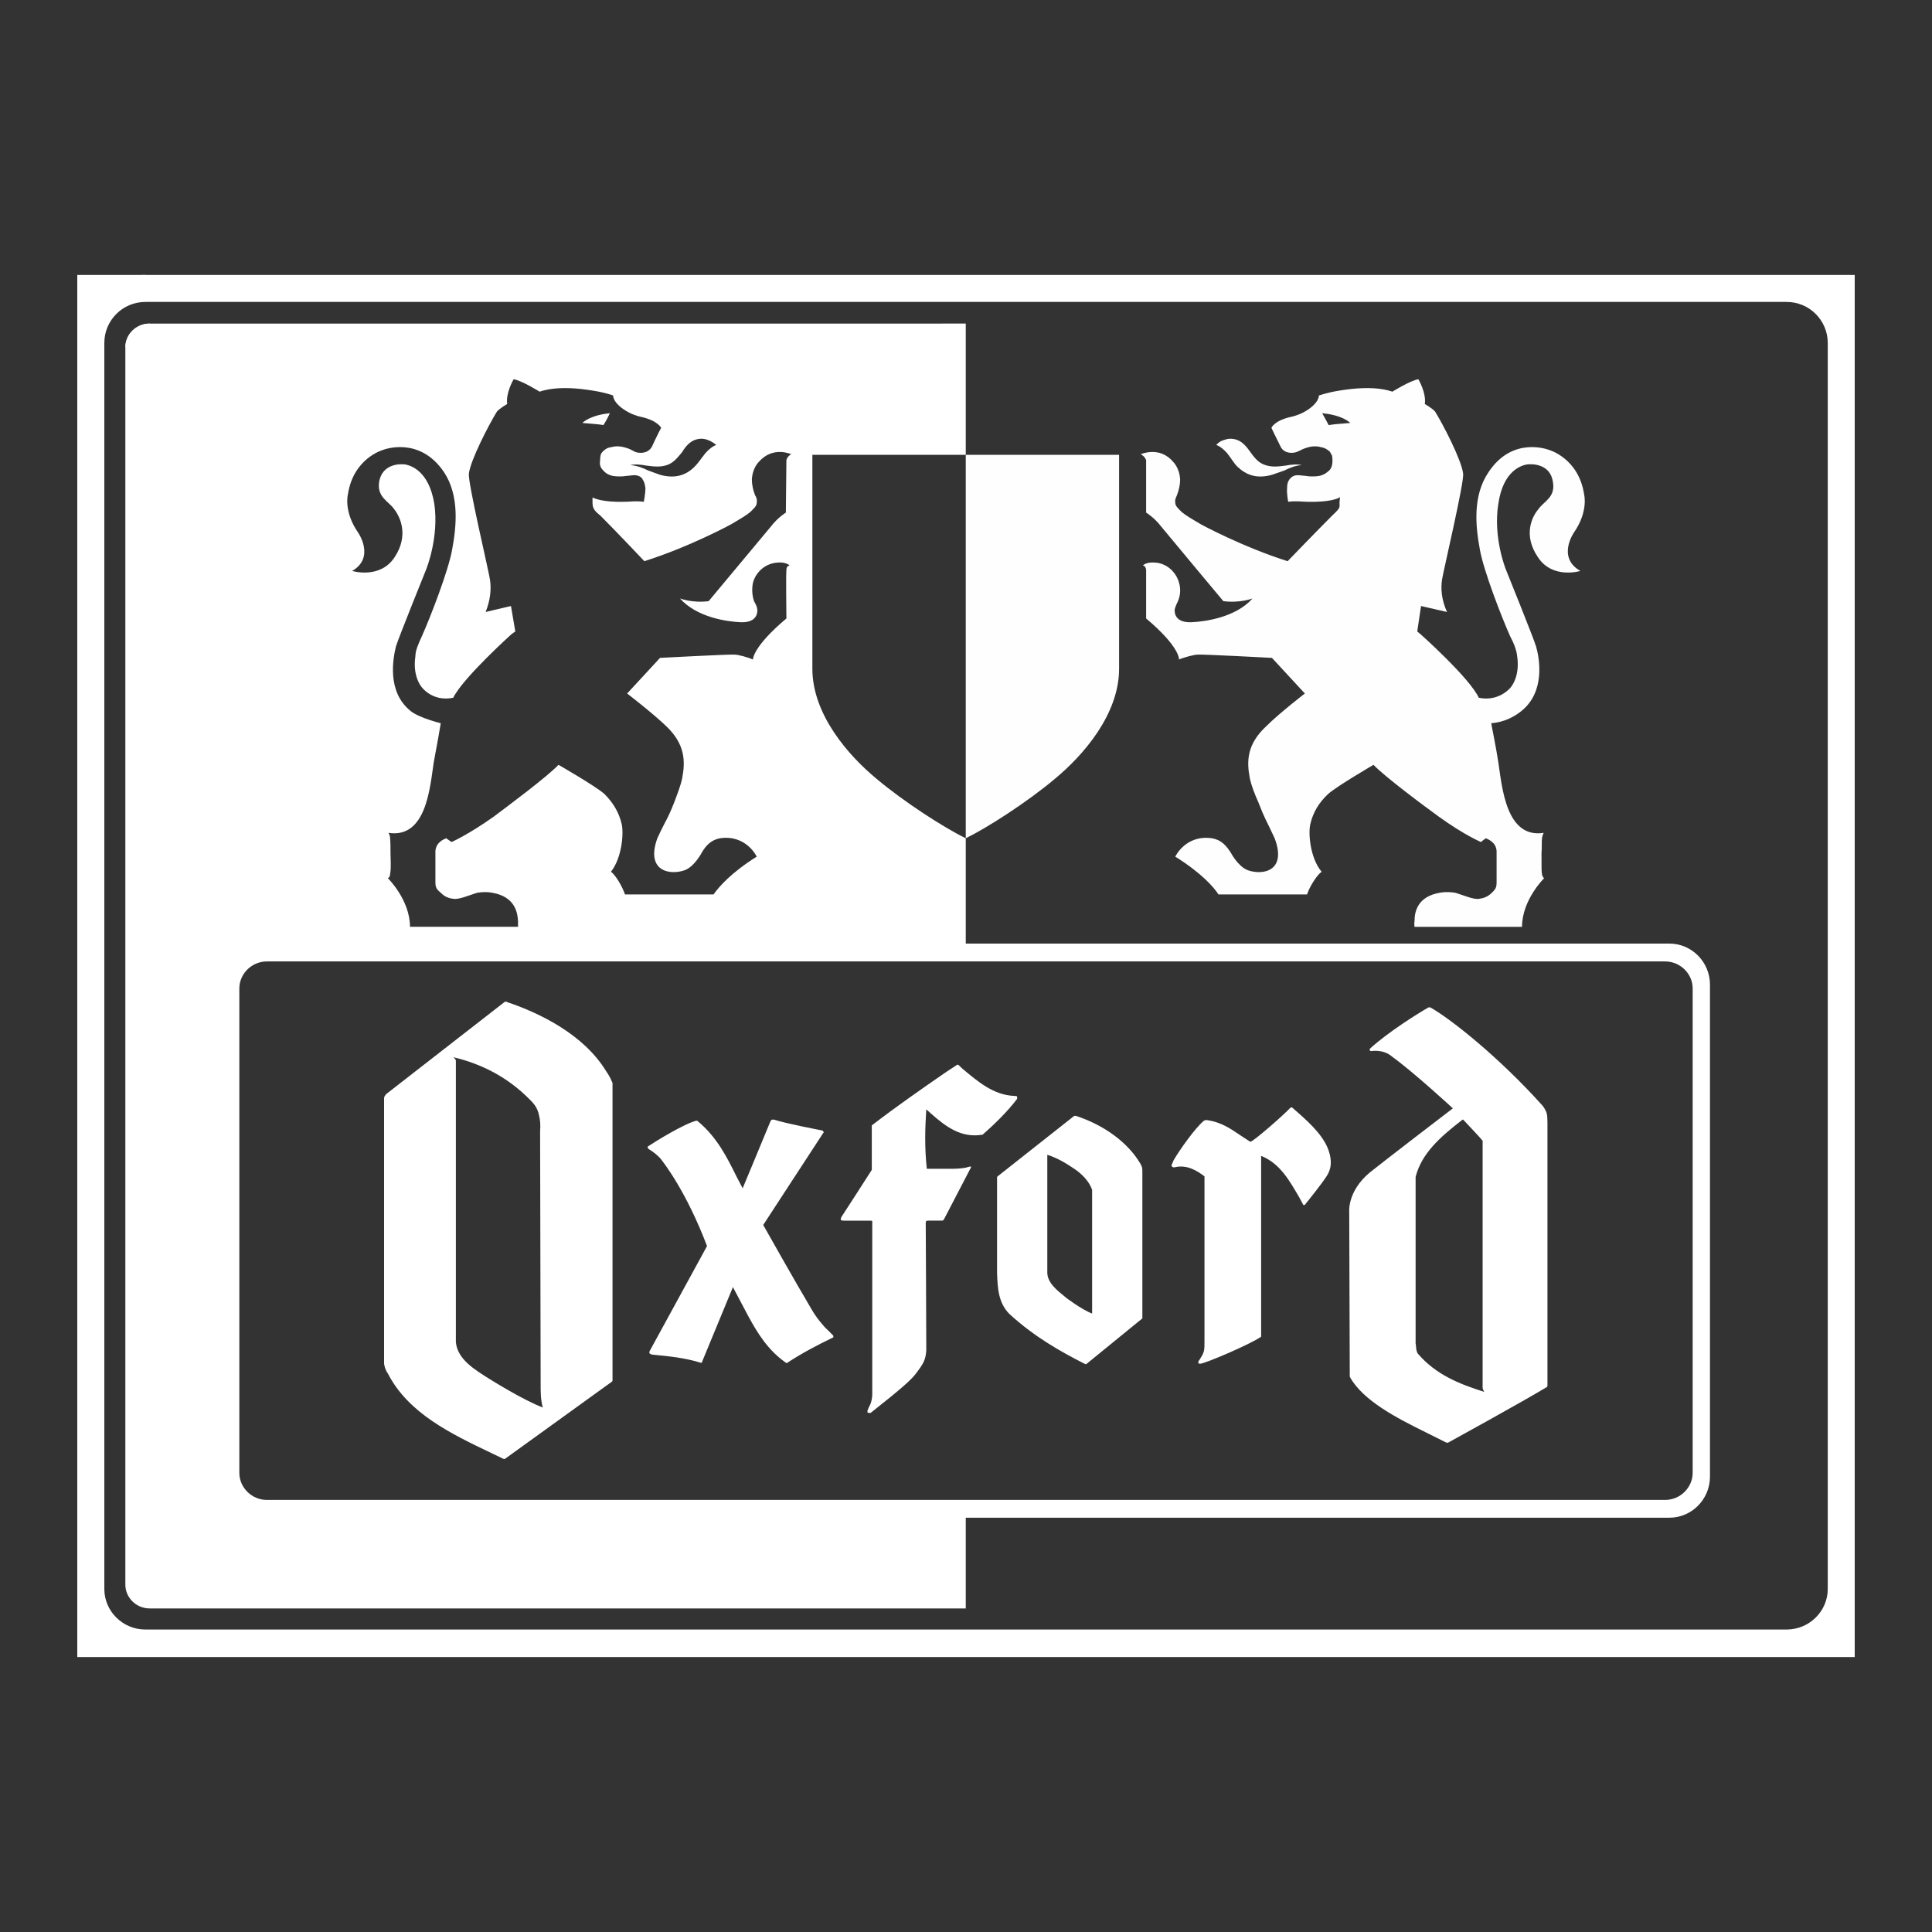 <?xml version="1.0" encoding="UTF-8"?>
<!DOCTYPE svg PUBLIC "-//W3C//DTD SVG 1.1//EN" "http://www.w3.org/Graphics/SVG/1.1/DTD/svg11.dtd">
<!-- Creator: CorelDRAW SE -->
<svg xmlns="http://www.w3.org/2000/svg" xml:space="preserve" width="250px" height="250px" version="1.1" style="shape-rendering:geometricPrecision; text-rendering:geometricPrecision; image-rendering:optimizeQuality; fill-rule:evenodd; clip-rule:evenodd"
viewBox="0 0 250 250"
 xmlns:xlink="http://www.w3.org/1999/xlink">
 <rect x="0" y="0" width="250" height="250" fill="#333333" stroke="none"/>
 <defs>
  <style type="text/css">
   <![CDATA[
    .fil3 {fill:none}
    .fil2 {fill:white}
    .fil1 {fill:#FEFEFE;fill-rule:nonzero}
    .fil0 {fill:white;fill-rule:nonzero}
   ]]>
  </style>
 </defs>
 <g id="Warstwa_x0020_1">
  <g id="_1081061360">
   <path class="fil0" d="M10 44.39c0,-4.83 3.98,-8.81 8.81,-8.81l-8.81 8.81z"/>
   <path class="fil0" d="M240 214.42l-230 0 0 -178.84 230 0 0 178.84zm-221.19 -175.35c-2.94,0 -5.31,2.38 -5.31,5.31l0 161.24c0,2.86 2.37,5.24 5.31,5.24l212.38 0c2.94,0 5.32,-2.38 5.32,-5.24l0 -161.24c0,-2.93 -2.38,-5.31 -5.32,-5.31l-212.38 0z"/>
   <path class="fil1" d="M16.22 44.94c0,-1.67 1.4,-3.07 3.15,-3.07l-3.15 3.07z"/>
   <path class="fil1" d="M124.97 108.47l0 -49.62 19.84 0 0 27.68c0,5.94 -4.68,11.25 -8.31,14.25 -3.57,3.01 -8.81,6.37 -11.53,7.69l0 0z"/>
   <path class="fil1" d="M33.97 122.1c-2.93,0 -5.31,2.38 -5.31,5.31l5.31 -5.31z"/>
   <path class="fil0" d="M123.78 137.83l-1.47 0.97c-3.14,2.17 -6.36,4.41 -9.44,6.78 -0.06,0 -0.06,0.07 -0.06,0.14l0 5.66c-0.07,0.14 -3.92,6.08 -3.92,6.08 -0.07,0.14 -0.14,0.28 -0.07,0.42 0.07,0.07 0.35,0.07 0.42,0.07l3.35 0c0.14,0 0.22,0 0.28,0.07l0 22.44c0,0.42 -0.14,1.05 -0.28,1.33 -0.2,0.34 -0.34,0.76 -0.34,0.76 0,0.07 0,0.07 0,0.07 0,0.07 0,0.14 0,0.14 0.07,0.07 0.14,0.07 0.21,0.07l0.07 0c0.06,0 0.06,0 0.13,0 0.77,-0.63 4.2,-3.28 5.32,-4.47 0.42,-0.42 0.76,-0.91 1.11,-1.4 0.42,-0.63 0.7,-1.12 0.77,-2.23 0,-2.87 -0.07,-16.36 -0.07,-16.43 0,-0.21 0,-0.35 0.28,-0.35l1.82 0c0.21,0 0.21,-0.14 0.28,-0.21l3.49 -6.71c0,0 0,-0.14 -0.14,-0.07 -0.14,0 -0.28,0.07 -0.56,0.14 -0.41,0.07 -0.97,0.14 -1.67,0.14l-3.36 0c-0.14,-1.25 -0.21,-2.65 -0.21,-3.98 0,-1.26 0.07,-2.59 0.14,-3.7 0,0 0.42,0.35 0.56,0.49 2.03,1.81 3.98,3.21 6.64,2.79 0,0 0.07,0 0.07,0 1.61,-1.4 3.29,-3.07 4.4,-4.54 0.07,0 0.14,-0.28 0.07,-0.42 -0.07,-0.07 -0.35,-0.07 -0.42,-0.07 -2.65,-0.14 -4.61,-1.82 -6.7,-3.57l-0.42 -0.41c-0.14,-0.08 -0.21,-0.08 -0.28,0l0 0zm24.04 13.9l0 0c0,-0.63 0,-0.7 -0.28,-1.19 -1.61,-2.72 -4.68,-4.96 -8.32,-6.15 -0.07,0 -0.21,0 -0.21,0l-9.92 7.83c-0.07,0.07 -0.07,0.07 -0.07,0.14l0 12.37c0.07,1.89 0.14,3.85 1.61,5.31 3.21,2.94 6.57,4.83 9.71,6.43 0.14,0.07 0.21,0.07 0.28,0l7.2 -5.87 0 -18.87 0 0zm-9.92 16.15c-1.12,-0.91 -2.38,-1.89 -2.38,-3.22l0 -15.23c1.33,0.42 2.45,1.11 3.49,1.81 1.05,0.7 1.96,1.68 2.31,2.73l0 15.72 0 0.28c-1.33,-0.49 -3.43,-2.09 -3.43,-2.09l0.01 0zm29.07 -24.53c-0.91,0.98 -4.75,4.33 -5.17,4.4 -0.14,-0.07 -1.4,-0.91 -1.4,-0.91 -1.12,-0.77 -2.31,-1.54 -3.77,-1.82 -0.63,-0.14 -0.7,-0.07 -0.84,0 -1.12,0.91 -3.15,3.78 -3.92,5.11 -0.07,0.21 -0.21,0.48 -0.28,0.63 0,0.27 0.28,0.34 0.49,0.27 1.54,-0.35 2.87,0.49 3.78,1.19l0 21.32c0,1.12 0,1.4 -0.49,2.16 -0.14,0.28 -0.28,0.42 -0.28,0.42 0,0.07 -0.07,0.21 0,0.28 0.07,0.07 0.14,0.07 0.21,0.07 0.77,-0.07 6.43,-2.51 7.76,-3.42 0.06,0 0.13,-0.07 0.13,-0.14l0 -23.34c0,0 0,0 0,0 2.45,0.97 3.71,3.28 4.9,5.31l0.49 0.91c0,0.07 0.07,0.14 0.14,0.14 0.14,0 0.21,-0.07 0.21,-0.14 0.41,-0.49 2.09,-2.59 2.72,-3.57 0.56,-0.84 0.84,-1.95 0.14,-3.7 -0.84,-1.96 -2.79,-3.64 -4.54,-5.17 -0.07,-0.07 -0.21,-0.07 -0.28,0l0 0zm33.27 2.02l0 0c0,0 0,-0.98 -0.08,-1.25 -0.13,-0.49 -0.48,-0.98 -0.62,-1.12 -5.53,-6.15 -11.75,-11.12 -14.47,-12.65 -0.07,0 -0.14,0 -0.21,0 -1.47,0.84 -5.24,3.21 -7.55,5.31 -0.07,0.07 -0.07,0.07 -0.07,0.14 0,0.07 0,0.07 0,0.07 0,0.07 0.07,0.14 0.21,0.14 0,0 1.54,-0.28 2.66,0.7 2.72,1.95 7.82,6.64 7.89,6.71 -0.21,0.14 -9.57,7.34 -10.76,8.31 -2.93,2.45 -2.65,5.11 -2.65,5.11l0.07 21.24c0,0 0,0.07 0,0.07 1.67,3.08 6.15,5.38 9.85,7.2l2.66 1.33c0.07,0 0.14,0 0.21,0 0,0 9.92,-5.45 12.78,-7.2 0.08,-0.07 0.08,-0.14 0.08,-0.21 0,0 0,-33.9 0,-33.9zm-16.78 29.78c-0.28,-0.42 -0.21,-1.26 -0.28,-1.26l0 -21.6c0.77,-3 3.08,-5.1 6.08,-7.41l0.07 0c0.14,0.14 2.45,2.59 2.52,2.73l0 31.94c0,0.21 0.14,0.42 0.21,0.56 -3.08,-0.98 -6.22,-2.17 -8.6,-4.96l0 0zm-83.58 -30.27c-0.07,0.07 -0.14,0.14 -0.14,0.14 0,0 -0.07,0.14 -0.07,0.14 0,0 -3.5,8.46 -3.57,8.6 -0.14,-0.28 -0.77,-1.47 -0.77,-1.47 -1.25,-2.51 -2.51,-5.1 -5.03,-7.2 -0.07,-0.07 -0.07,-0.07 -0.21,-0.07 -1.61,0.42 -5.24,2.66 -6.08,3.22 -0.14,0.07 -0.21,0.14 -0.21,0.21 0,0.07 0.07,0.21 0.21,0.28 0.56,0.35 0.91,0.63 1.4,1.12 0.56,0.69 3.42,4.4 6.08,11.39 -0.07,0.14 -7.41,13.56 -7.41,13.56 -0.07,0.14 -0.07,0.28 0,0.35 0.07,0.07 0.28,0.14 0.35,0.14 2.1,0.2 4.19,0.41 6.22,1.04 0.07,0.07 0.21,0 0.21,-0.14l3.98 -9.64 2.03 3.84c1.19,2.17 2.52,4.34 4.82,5.94 0.07,0.07 0.14,0.07 0.21,0 1.89,-1.25 3.92,-2.3 5.8,-3.21 0.07,0 0.14,-0.07 0.14,-0.14 0,0 0,-0.07 0,-0.07 0,0 0,-0.07 -0.07,-0.14l-0.7 -0.7c-0.49,-0.42 -1.46,-1.61 -2.02,-2.59 -1.96,-3.28 -6.29,-10.97 -6.29,-10.97l7.75 -11.88c0.08,-0.07 0.08,-0.07 0.08,-0.14 0,0 0,-0.07 -0.08,-0.07 0,-0.07 -0.07,-0.14 -0.13,-0.14 0,0 -4.76,-0.91 -6.22,-1.4 0,0 -0.14,0 -0.28,0l0 0zm-20.62 -4.68l0 0c0,-0.14 -0.07,-0.21 -0.07,-0.21 -0.21,-0.56 -0.49,-0.98 -0.77,-1.4 -2.86,-4.68 -8.46,-7.47 -12.86,-8.94 0,-0.07 -0.07,-0.07 -0.21,0 -0.07,0 -0.07,0 -0.14,0.07l-15.09 11.74c0,0 -0.14,0.07 -0.21,0.21 -0.14,0.14 -0.21,0.28 -0.21,0.49l0 34.31c0.07,0.35 0.14,0.77 0.49,1.26 2.65,5.17 8.24,7.83 13.34,10.27l1.61 0.77c0.07,0.07 0.21,0 0.21,0l13.84 -9.99c0,0 0.07,-0.07 0.07,-0.14l0 -38.3c0,0 0,-0.07 0,-0.14l0 0zm-15.93 38.23c-1.89,-1.19 -4.13,-2.52 -4.34,-4.75l0 -36.41c0,-0.21 -0.21,-0.35 -0.35,-0.49 0,0 0,0 -0.07,0 3.92,0.91 7.2,2.72 9.86,5.38 0.49,0.49 1.11,1.05 1.32,2.17 0.14,0.55 0.21,1.18 0.14,2.09l0.07 32.71c0,1.05 0,2.03 0.28,3 -2.58,-0.97 -6.91,-3.7 -6.91,-3.7l0 0z"/>
   <path class="fil1" d="M158.51 56.9c0.56,-0.21 1.19,-0.14 1.68,0.07 0.63,0.27 1.12,0.83 1.61,1.53 0.35,0.49 0.77,1.05 1.32,1.4 1.05,0.63 2.17,0.49 3.22,0.35 0.77,-0.14 1.47,-0.21 2.1,-0.07 -0.84,0.07 -1.54,0.35 -2.24,0.7l-1.61 0.56c-2.02,0.56 -3.35,0 -4.47,-1.05 -0.49,-0.49 -0.77,-1.05 -1.33,-1.75 -0.42,-0.49 -1.05,-0.98 -1.4,-1.05 0.07,-0.14 0.49,-0.55 1.12,-0.69l0 0z"/>
   <path class="fil1" d="M173.4 64.3c0,0 0,0 -0.07,0.07 -0.21,0.14 -1.26,0.63 -4.12,0.56 -0.7,0 -1.47,-0.14 -2.52,0 0,0 -0.21,-1.11 -0.14,-1.74 0,-0.49 0.07,-0.84 0.28,-1.12 0.14,-0.21 0.42,-0.49 0.84,-0.56 0.49,-0.07 0.91,0.07 1.33,0.07 0.34,0.07 0.55,0.07 0.83,0.07 0.63,0 1.05,-0.07 1.33,-0.21 0.21,-0.07 0.56,-0.28 0.91,-0.63 0.28,-0.35 0.35,-0.77 0.35,-1.19 0,-0.07 0,-0.42 -0.07,-0.7 -0.07,-0.14 -0.21,-0.35 -0.28,-0.49 -0.35,-0.28 -0.63,-0.49 -1.12,-0.56 -0.49,-0.14 -1.12,-0.21 -2.09,0.14 -0.42,0.14 -0.7,0.35 -1.12,0.49 -0.35,0.14 -1.54,0.28 -2.03,-0.7 -0.7,-1.39 -1.19,-2.44 -1.19,-2.44 0,0 0.35,-0.91 2.45,-1.4 0,0 0.84,-0.14 1.75,-0.63 2.02,-1.12 1.95,-2.16 1.95,-2.16 0.91,-0.28 1.82,-0.56 4.2,-0.84 2.09,-0.21 3.84,-0.14 5.31,0.35 0,0 2.23,-1.4 3.35,-1.61 0,0 1.05,1.75 0.84,3.21 0,0 0.98,0.56 1.33,0.98 1.12,1.82 3.42,6.29 3.63,8.04 0.14,1.12 -2.51,12.37 -2.72,13.63 -0.21,1.25 -0.07,2.72 0.63,4.26l-3.36 -0.77 -0.49 3.29 0.42 0.35c0,0 6.36,5.66 7.55,8.24l0.07 0c0.98,0.21 2.58,0.14 3.91,-1.19 0,0 1.4,-1.32 0.98,-4.19 -0.07,-0.7 -0.35,-1.54 -0.91,-2.59 -1.12,-2.51 -3.42,-8.45 -3.91,-11.18 -0.56,-3 -0.98,-6.99 1.12,-10.06 3.14,-4.75 7.82,-2.87 7.82,-2.87 0,0 3.85,1.05 4.55,5.8 0,0 0.56,2.17 -1.33,4.9 0,0 -2.24,3.21 0.84,4.96 0,0 -3.64,1.12 -5.52,-1.82 -1.89,-2.79 -0.77,-5.17 0.07,-6.15 0.7,-1.05 2.3,-1.54 1.88,-3.63 -0.35,-2.17 -2.51,-2.31 -3.42,-2.17 -0.63,0.14 -3.01,0.77 -3.63,5.1 -0.7,4.34 0.97,8.46 0.97,8.46 0,0 3.64,9.01 3.92,9.99 0.42,1.47 1.26,5.87 -1.96,8.39 -1.4,1.12 -2.87,1.47 -3.91,1.54l0.07 0 0.07 0.42c0.07,0.42 0.49,2.37 0.84,4.61 0.48,3.14 0.97,9.92 5.87,9.15 0,0 -0.14,0.28 -0.21,0.63 -0.07,0.56 0,1.26 -0.07,2.03 0,2.17 0,2.31 0.07,2.73 0.07,0.35 0.27,0.48 0.27,0.48 0,0 -2.86,2.8 -2.86,6.29l-13.91 0c0,0 -0.07,-0.35 0,-0.76 0,-1.33 0.49,-3.15 3.22,-3.64 0,0 0.84,-0.21 2.09,0 1.12,0.35 2.38,0.91 3.08,0.77 0.56,-0.07 1.12,-0.28 1.61,-0.77 0.42,-0.42 0.62,-0.63 0.62,-1.33l0 -4.05c-0.06,-1.19 -1.11,-1.54 -1.39,-1.68 0,0 -0.49,0.35 -0.63,0.49 0,0 -2.17,-0.91 -5.45,-3.28 -2.03,-1.47 -6.99,-5.17 -8.46,-6.71 0,0 -4.68,2.72 -5.87,3.77 -1.19,1.12 -1.96,2.38 -2.31,3.92 -0.28,1.25 0,4.4 1.47,6.15 -0.56,0.35 -1.54,1.88 -1.89,2.93l-2.65 0 -8.81 0c-0.63,-0.98 -2.23,-2.79 -5.59,-4.89 0,0 1.33,-2.87 4.75,-2.38 1.19,0.21 1.82,0.91 2.45,1.89 0,0 0.91,1.75 2.17,2.24 1.95,0.7 5.1,0.14 3.49,-4.13 -1.26,-2.72 -1.19,-2.3 -2.09,-4.61 -0.5,-1.12 -0.91,-2.17 -1.12,-3.14 -0.42,-2.17 -0.42,-4.41 2.16,-6.78 1.68,-1.68 4.96,-4.2 4.96,-4.2l-4.26 -4.61c0,0 -9.15,-0.49 -9.64,-0.42 -0.42,0 -1.75,0.35 -2.38,0.63 0,0 0.14,-1.61 -4.26,-5.31 0,0 0,-5.73 0,-6.29 -0.07,-0.56 -0.42,-0.56 -0.42,-0.56 0,0 0.42,-0.56 1.89,-0.35 1.67,0.28 2.58,1.68 2.79,2.59 0.21,0.7 0.21,1.53 -0.14,2.37 -0.14,0.28 -0.28,0.56 -0.42,1.05 0,0 -0.28,1.75 2.1,1.68 1.82,-0.07 5.8,-0.63 7.97,-3.08 0,0 -1.61,0.63 -3.78,0.35 0,0 -7.06,-8.45 -8.03,-9.64 -0.91,-1.19 -1.96,-1.82 -1.96,-1.82l0 -6.78c0,0 -0.14,-0.49 -0.7,-0.77 0,0 2.44,-1.11 4.19,0.98 0,0 0.84,0.77 0.91,2.31 0,0.56 -0.14,1.33 -0.42,2.03 -0.07,0.21 -0.28,0.48 -0.21,0.97 0,0.42 0.42,0.77 0.84,1.19 0.49,0.42 1.33,0.91 2.52,1.61 0,0 5.24,2.86 11.18,4.75l0 0c0,0 3.7,-3.84 5.8,-5.94 0.21,-0.21 0.63,-0.56 0.84,-0.91 0.14,-0.21 0.07,-0.7 0.07,-0.7l0.07 -0.77 0 0zm-1.47 -9.29c0.7,-0.14 2.1,-0.21 2.8,-0.28 -1.12,-0.98 -2.94,-1.19 -3.64,-1.26 0.21,0.35 0.77,1.4 0.84,1.54l0 0z"/>
   <path class="fil2" d="M121.89 41.87l3.08 0 0 80.23 91.06 0c2.87,0 5.24,2.38 5.24,5.31l0 63.67c0,2.93 -2.37,5.31 -5.24,5.31l-91.06 0 0 8.67 0 3.07 -105.6 0c-1.75,0 -3.15,-1.4 -3.15,-3.07l0 -160.12c0,-1.67 1.4,-3.07 3.15,-3.07l102.52 0 0 0zm93.58 82.54c1.96,0 3.56,1.6 3.56,3.49l0 62.69c0,1.89 -1.6,3.5 -3.56,3.5l-180.94 0c-1.96,0 -3.56,-1.61 -3.56,-3.5l0 -62.69c0,-1.89 1.6,-3.49 3.56,-3.49l180.94 0zm-122.79 -66.82c-0.35,0.07 -0.98,0.56 -1.4,1.05 -0.56,0.7 -0.91,1.26 -1.4,1.75 -1.05,1.05 -2.44,1.61 -4.47,1.05l-1.54 -0.56c-0.7,-0.35 -1.47,-0.63 -2.31,-0.7 0.63,-0.14 1.33,-0.07 2.1,0.07 1.05,0.14 2.24,0.28 3.22,-0.35 0.56,-0.35 0.98,-0.91 1.39,-1.4 0.42,-0.7 0.91,-1.25 1.54,-1.53 0.49,-0.21 1.12,-0.28 1.68,-0.07 0.63,0.21 1.05,0.55 1.19,0.69zm32.29 50.88l0 -49.62 -19.85 0 0 27.68c0,5.94 4.68,11.25 8.31,14.25 3.57,3.01 8.81,6.37 11.54,7.69l0 0zm-46.9 -53.46c-0.63,-0.14 -2.1,-0.21 -2.72,-0.28 1.11,-0.98 2.93,-1.19 3.56,-1.26 -0.14,0.35 -0.7,1.4 -0.84,1.54l0 0zm-1.4 9.29c0,0 0,0 0,0.07 0.28,0.14 1.33,0.63 4.13,0.56 0.76,0 1.46,-0.14 2.51,0 0,0 0.21,-1.11 0.21,-1.74 -0.07,-0.49 -0.14,-0.84 -0.35,-1.12 -0.07,-0.21 -0.35,-0.49 -0.84,-0.56 -0.42,-0.07 -0.9,0.07 -1.25,0.07 -0.42,0.07 -0.63,0.07 -0.91,0.07 -0.63,0 -1.05,-0.07 -1.33,-0.21 -0.21,-0.07 -0.56,-0.28 -0.84,-0.63 -0.35,-0.35 -0.42,-0.77 -0.35,-1.19 0,-0.07 0,-0.42 0.07,-0.7 0,-0.14 0.14,-0.35 0.28,-0.49 0.28,-0.28 0.56,-0.49 1.05,-0.56 0.56,-0.14 1.12,-0.21 2.17,0.14 0.42,0.14 0.69,0.35 1.04,0.49 0.42,0.14 1.54,0.28 2.1,-0.7 0.63,-1.39 1.19,-2.44 1.19,-2.44 0,0 -0.42,-0.91 -2.52,-1.4 0,0 -0.84,-0.14 -1.74,-0.63 -2.03,-1.12 -1.96,-2.16 -1.96,-2.16 -0.84,-0.28 -1.82,-0.56 -4.19,-0.84 -2.03,-0.21 -3.85,-0.14 -5.32,0.35 0,0 -2.23,-1.4 -3.35,-1.61 0,0 -1.05,1.75 -0.84,3.21 0,0 -0.98,0.56 -1.33,0.98 -1.11,1.82 -3.42,6.29 -3.63,8.04 -0.14,1.12 2.52,12.37 2.72,13.63 0.21,1.25 0.07,2.72 -0.55,4.26l3.28 -0.77 0.56 3.29 -0.49 0.35c0,0 -6.29,5.66 -7.55,8.24l-0.07 0c-0.98,0.21 -2.58,0.14 -3.84,-1.19 0,0 -1.4,-1.32 -0.98,-4.19 0,-0.7 0.35,-1.54 0.84,-2.59 1.12,-2.51 3.42,-8.45 3.91,-11.18 0.56,-3 0.98,-6.99 -1.05,-10.06 -3.21,-4.75 -7.89,-2.87 -7.89,-2.87 0,0 -3.85,1.05 -4.55,5.8 0,0 -0.56,2.17 1.33,4.9 0,0 2.24,3.21 -0.77,4.96 0,0 3.64,1.12 5.52,-1.82 1.82,-2.79 0.7,-5.17 -0.07,-6.15 -0.69,-1.05 -2.3,-1.54 -1.95,-3.63 0.42,-2.17 2.51,-2.31 3.42,-2.17 0.63,0.14 3.01,0.77 3.71,5.1 0.63,4.34 -1.05,8.46 -1.05,8.46 0,0 -3.64,9.01 -3.92,9.99 -0.35,1.47 -1.25,5.87 1.96,8.39 1.19,0.91 3.92,1.54 3.84,1.54l-0.07 0.42c-0.06,0.42 -0.41,2.37 -0.83,4.61 -0.49,3.14 -0.91,9.92 -5.87,9.15 0,0 0.21,0.28 0.21,0.63 0.06,0.56 0.06,1.26 0.06,2.03 0.08,2.17 0,2.31 -0.06,2.73 0,0.35 -0.28,0.48 -0.28,0.48 0,0 2.86,2.8 2.86,6.29l13.98 0c0,0 0,-0.35 0,-0.76 -0.07,-1.33 -0.56,-3.15 -3.29,-3.64 0,0 -0.83,-0.21 -2.02,0 -1.12,0.35 -2.38,0.91 -3.08,0.77 -0.63,-0.07 -1.12,-0.28 -1.6,-0.77 -0.49,-0.42 -0.7,-0.63 -0.7,-1.33l0 -4.05c0.07,-1.19 1.11,-1.54 1.39,-1.68 0,0 0.49,0.35 0.7,0.49 0,0 2.1,-0.91 5.45,-3.28 1.96,-1.47 6.92,-5.17 8.39,-6.71 0,0 4.75,2.72 5.94,3.77 1.12,1.12 1.89,2.38 2.24,3.92 0.28,1.25 0,4.4 -1.4,6.15 0.56,0.35 1.47,1.88 1.82,2.93l2.72 0 8.74 0c0.7,-0.98 2.24,-2.79 5.59,-4.89 0,0 -1.33,-2.87 -4.75,-2.38 -1.12,0.21 -1.82,0.91 -2.38,1.89 0,0 -0.91,1.75 -2.17,2.24 -1.95,0.7 -5.1,0.14 -3.56,-4.13 1.26,-2.72 1.26,-2.3 2.17,-4.61 0.42,-1.12 0.84,-2.17 1.04,-3.14 0.42,-2.17 0.42,-4.41 -2.09,-6.78 -1.75,-1.68 -5.03,-4.2 -5.03,-4.2l4.26 -4.61c0,0 9.22,-0.49 9.64,-0.42 0.49,0 1.75,0.35 2.38,0.63 0,0 -0.07,-1.61 4.33,-5.31 0,0 -0.07,-5.73 0,-6.29 0,-0.56 0.42,-0.56 0.42,-0.56 0,0 -0.49,-0.56 -1.88,-0.35 -1.75,0.28 -2.66,1.68 -2.87,2.59 -0.14,0.7 -0.14,1.53 0.14,2.37 0.14,0.28 0.35,0.56 0.42,1.05 0,0 0.28,1.75 -2.1,1.68 -1.81,-0.07 -5.73,-0.63 -7.9,-3.08 0,0 1.61,0.63 3.71,0.35 0,0 7.06,-8.45 8.04,-9.64 0.91,-1.19 1.95,-1.82 1.95,-1.82l0.07 -6.78c0,0 0.07,-0.49 0.63,-0.77 0,0 -2.37,-1.11 -4.19,0.98 0,0 -0.84,0.77 -0.91,2.31 0,0.56 0.14,1.33 0.42,2.03 0.14,0.21 0.28,0.48 0.21,0.97 0,0.42 -0.42,0.77 -0.84,1.19 -0.49,0.42 -1.33,0.91 -2.52,1.61 0,0 -5.24,2.86 -11.18,4.75l0 0c0,0 -3.63,-3.84 -5.73,-5.94 -0.28,-0.21 -0.7,-0.56 -0.84,-0.91 -0.14,-0.21 -0.14,-0.7 -0.14,-0.7l0 -0.77 0 0z"/>
  </g>
  <rect class="fil3" width="250" height="250"/>
 </g>
</svg>
